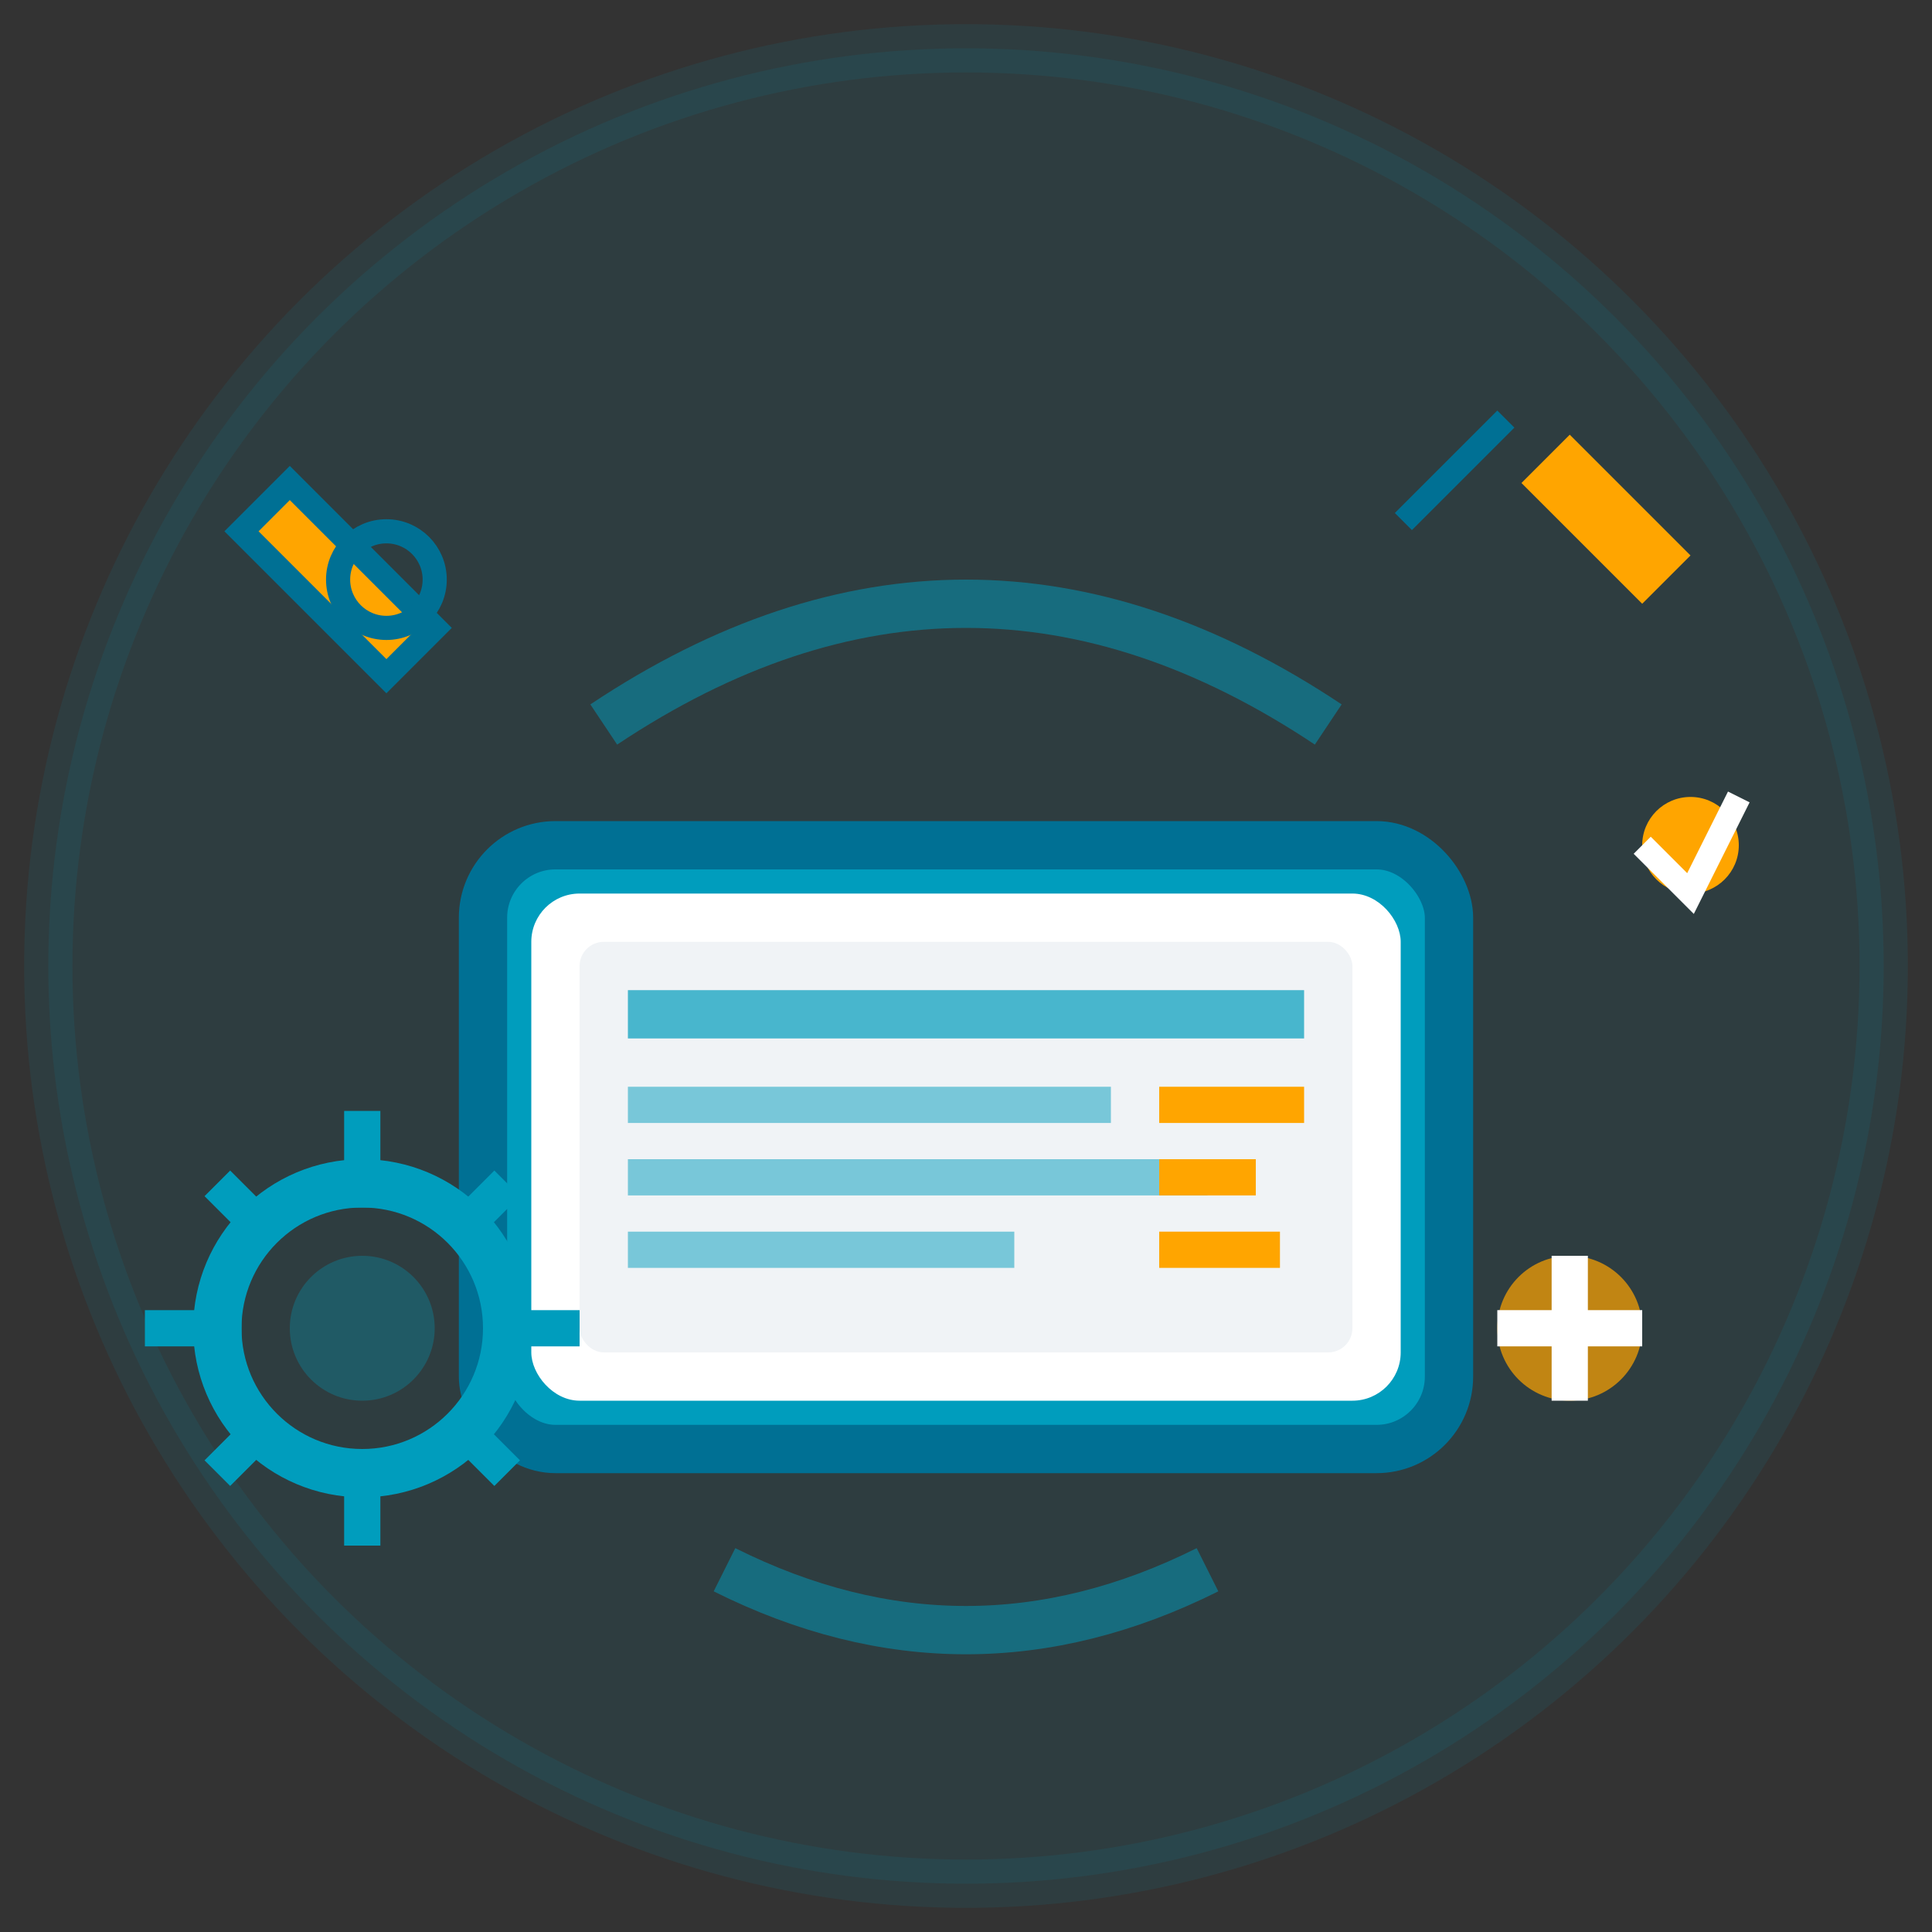 <svg width="80" height="80" viewBox="0 0 80 80" fill="none" xmlns="http://www.w3.org/2000/svg">
  <rect x="0" y="0" width="80" height="80" fill="#333333" stroke="none"/>
  <!-- Background circle -->
  <circle cx="40" cy="40" r="38" fill="#009dbd" opacity="0.1" stroke="#009dbd" stroke-width="2"/>
  
  <!-- Setup & Configuration icon - laptop with tools -->
  <!-- Laptop base -->
  <rect x="20" y="35" width="40" height="25" rx="3" fill="#009dbd" stroke="#007094" stroke-width="2"/>
  
  <!-- Laptop screen -->
  <rect x="22" y="37" width="36" height="21" rx="2" fill="white"/>
  <rect x="24" y="39" width="32" height="17" rx="1" fill="#f0f3f6"/>
  
  <!-- Screen content - configuration interface -->
  <rect x="26" y="41" width="28" height="2" fill="#009dbd" opacity="0.7"/>
  <rect x="26" y="45" width="20" height="1.5" fill="#009dbd" opacity="0.5"/>
  <rect x="26" y="48" width="24" height="1.5" fill="#009dbd" opacity="0.5"/>
  <rect x="26" y="51" width="16" height="1.5" fill="#009dbd" opacity="0.5"/>
  
  <!-- Progress bars -->
  <rect x="48" y="45" width="6" height="1.5" fill="#ffa500"/>
  <rect x="48" y="48" width="4" height="1.5" fill="#ffa500"/>
  <rect x="48" y="51" width="5" height="1.5" fill="#ffa500"/>
  
  <!-- Tools around laptop -->
  <!-- Wrench -->
  <path d="M12 20 L18 26 L16 28 L10 22 Z" fill="#ffa500" stroke="#007094" stroke-width="1"/>
  <circle cx="16" cy="24" r="2" fill="none" stroke="#007094" stroke-width="1"/>
  
  <!-- Screwdriver -->
  <path d="M65 18 L70 23 L68 25 L63 20 Z" fill="#ffa500"/>
  <rect x="62" y="17" width="1" height="6" fill="#007094" transform="rotate(45 62 17)"/>
  
  <!-- Gear/settings -->
  <circle cx="15" cy="55" r="6" fill="none" stroke="#009dbd" stroke-width="2"/>
  <circle cx="15" cy="55" r="3" fill="#009dbd" opacity="0.3"/>
  <path d="M15 46 L15 50 M15 60 L15 64 M21 49 L19 51 M11 59 L9 61 M24 55 L20 55 M10 55 L6 55 M21 61 L19 59 M11 51 L9 49" 
        stroke="#009dbd" stroke-width="1.5"/>
  
  <!-- Configuration symbols -->
  <circle cx="65" cy="55" r="3" fill="#ffa500" opacity="0.7"/>
  <path d="M65 52 L65 58 M62 55 L68 55" stroke="white" stroke-width="1.5"/>
  
  <!-- Network/connection lines -->
  <path d="M25 30 Q40 20 55 30" stroke="#009dbd" stroke-width="2" fill="none" opacity="0.5"/>
  <path d="M30 65 Q40 70 50 65" stroke="#009dbd" stroke-width="2" fill="none" opacity="0.5"/>
  
  <!-- Setup completion indicators -->
  <circle cx="70" cy="35" r="2" fill="#ffa500"/>
  <path d="M68 35 L70 37 L72 33" stroke="white" stroke-width="1" fill="none"/>
</svg>
